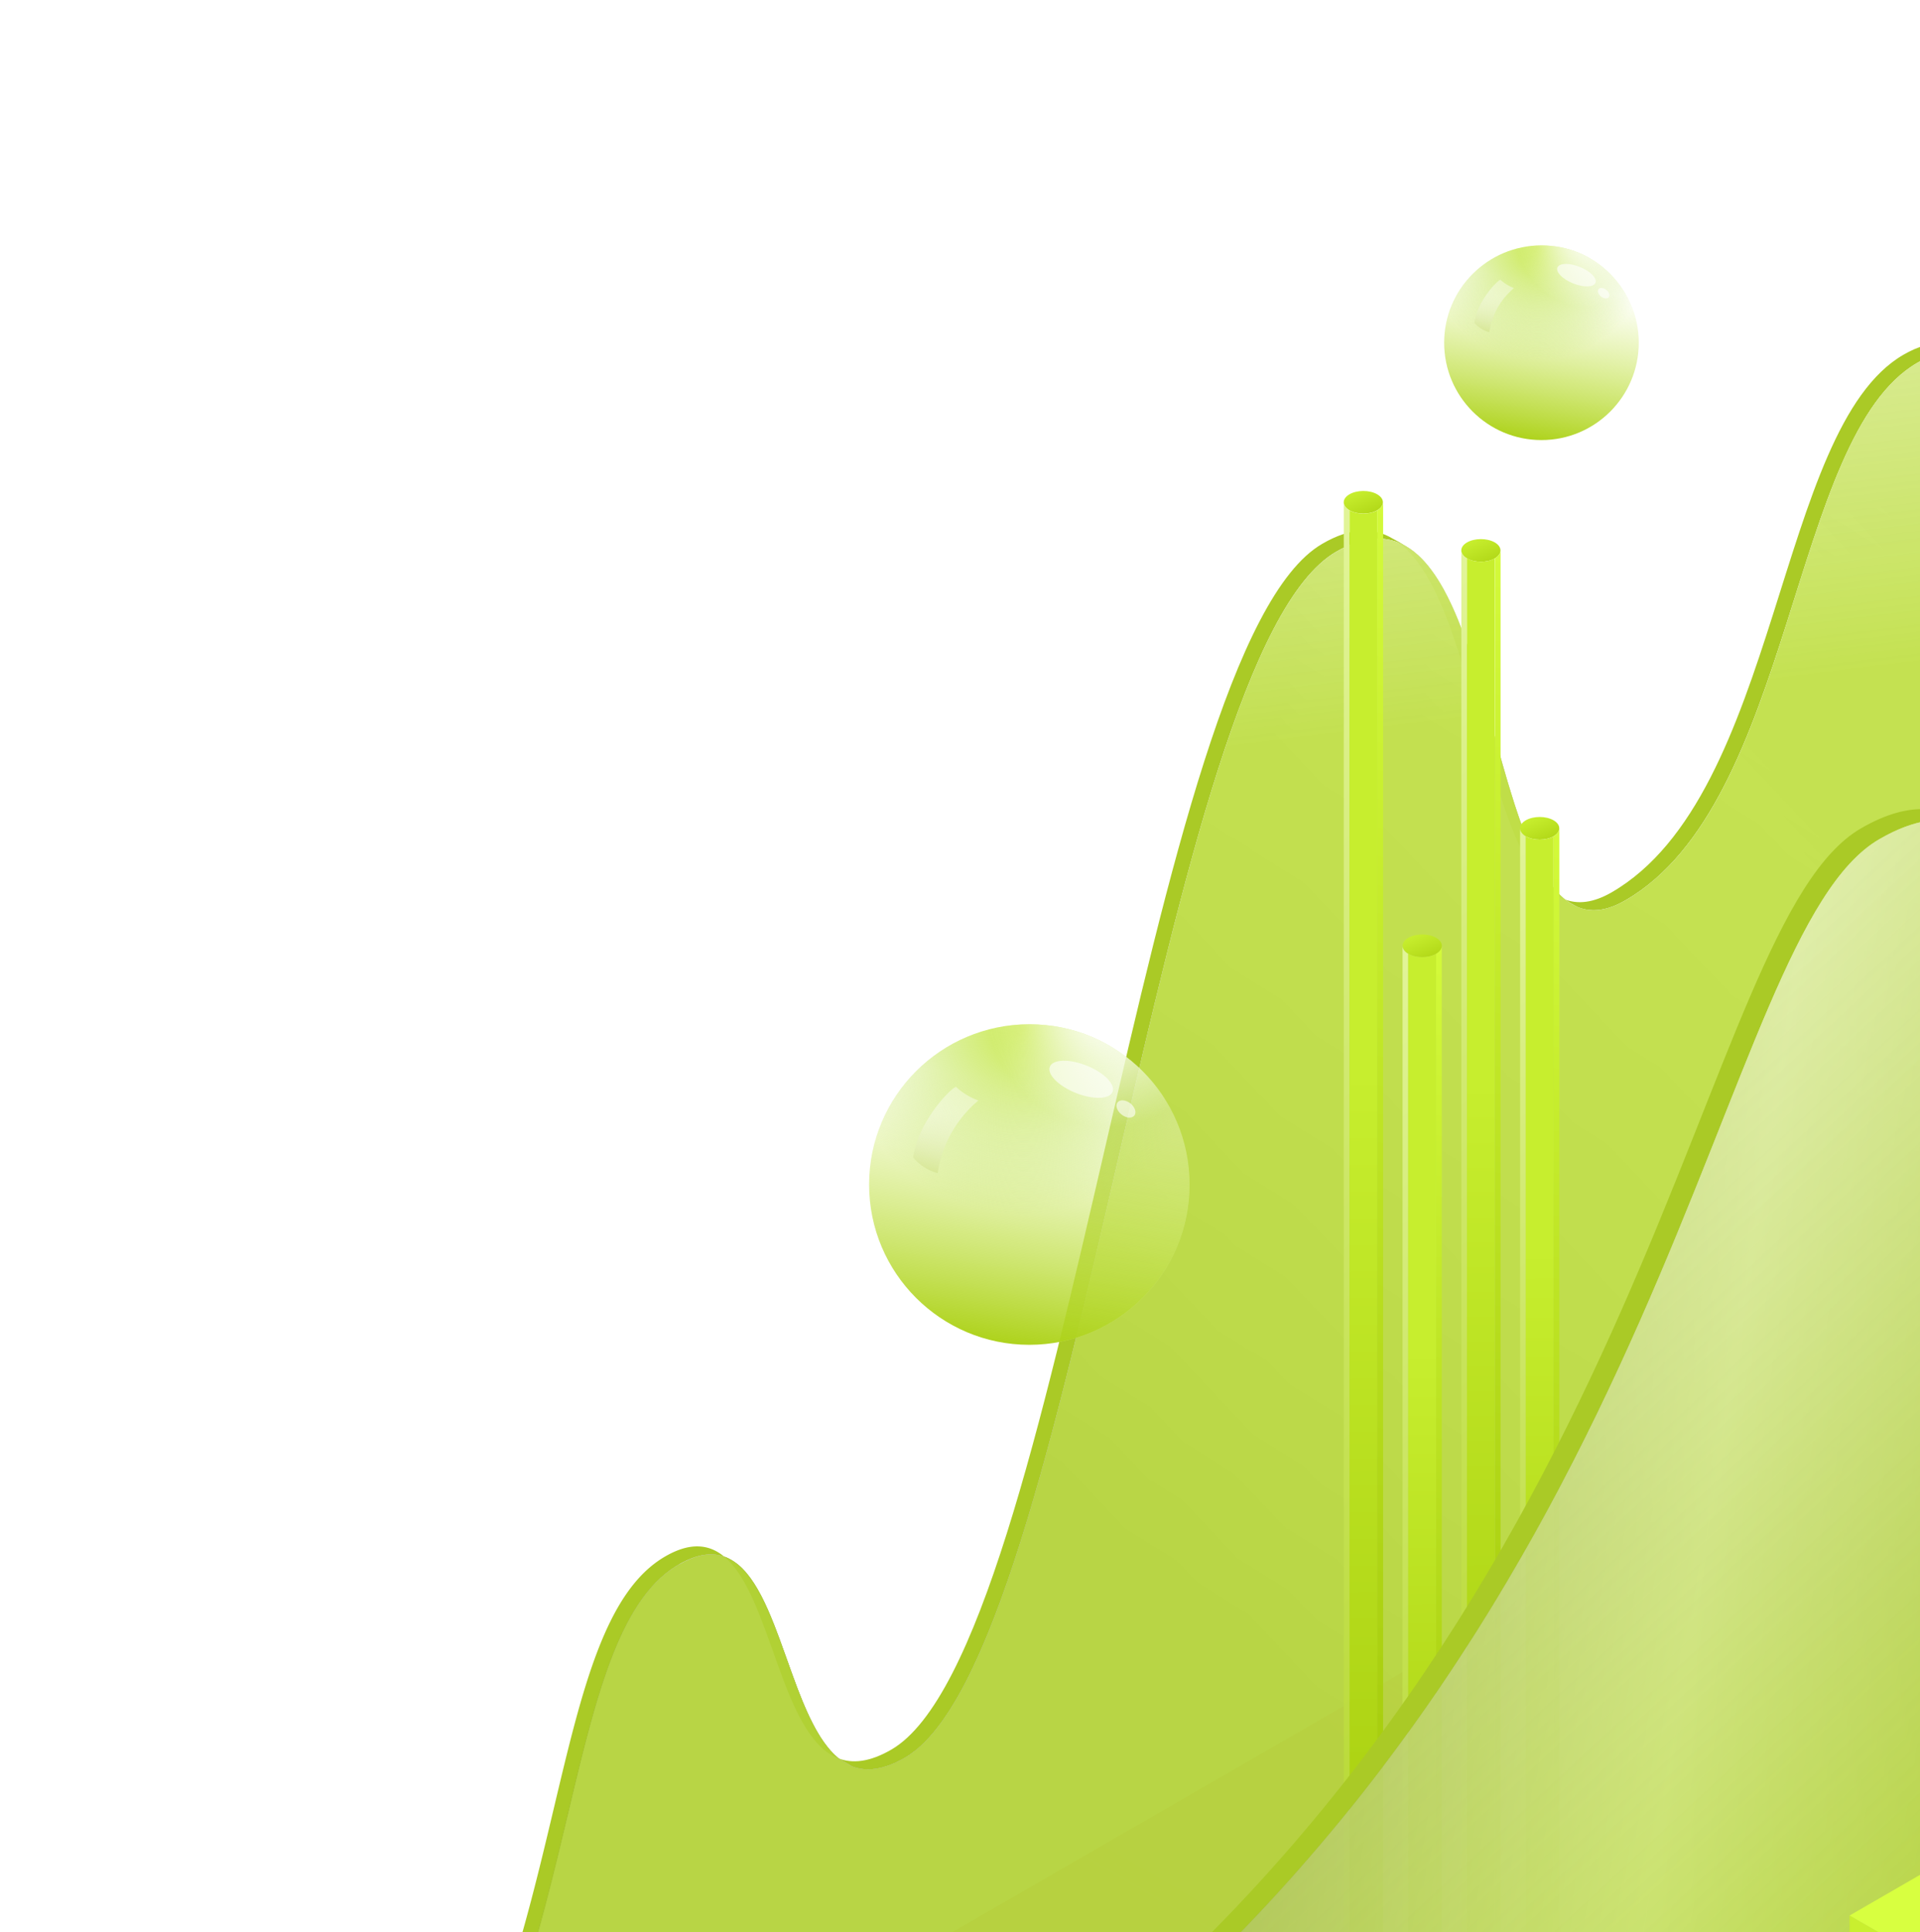 <svg width="162" height="163" viewBox="0 0 162 163" fill="none" xmlns="http://www.w3.org/2000/svg"><rect width="90.15" height="196.09" transform="matrix(.866 .5 -.866 .5 169.82 111.34)" fill="#F2D3C5"/><rect width="90.15" height="196.09" transform="matrix(.866 .5 -.866 .5 169.82 111.34)" fill="url(#a)"/><rect width="90.15" height="196.09" transform="matrix(.866 .5 -.866 .5 169.82 111.34)" fill="url(#b)"/><rect width="196.09" height="22.99" transform="matrix(.866 -.5 0 1 78.08 254.46)" fill="#A58EA1"/><rect width="196.09" height="22.99" transform="matrix(.866 -.5 0 1 78.08 254.46)" fill="url(#c)"/><path fill-rule="evenodd" clip-rule="evenodd" d="M167.86 30.45c-1.64-1.04-3.58-1.3-6.08.15-10.78 6.22-10.38 37.12-24.64 45.35-1.55.9-2.86 1.03-4 .58l-1.16-.68c1.13.45 2.44.32 3.99-.57 14.26-8.24 13.85-39.13 24.64-45.36 2.5-1.44 4.44-1.18 6.08-.15l1.17.68Z" fill="#AACA26"/><path fill-rule="evenodd" clip-rule="evenodd" d="M133.15 76.53c-6.8-2.69-7.28-26.16-14.48-30.43l-1.17-.68c7.2 4.27 7.67 27.75 14.48 30.43l1.17.68Z" fill="#AACA26"/><path fill-rule="evenodd" clip-rule="evenodd" d="M118.67 46.1c-1.6-.95-3.53-.95-5.93.44-15.03 8.68-21.72 93.27-36.38 101.73-1.82 1.05-3.28 1.2-4.49.72l-1.17-.68c1.2.48 2.67.34 4.5-.72 14.65-8.46 21.34-93.05 36.37-101.72 2.4-1.4 4.33-1.4 5.93-.44l1.17.67Z" fill="#AACA26"/><path fill-rule="evenodd" clip-rule="evenodd" d="M71.87 148.99c-4.82-1.91-5.61-13.76-9.63-17.04l-1.17-.67c4.02 3.27 4.8 15.12 9.63 17.03l1.17.68Z" fill="#AACA26"/><path fill-rule="evenodd" clip-rule="evenodd" d="M62.24 131.96c-1.26-1.03-2.83-1.21-4.94 0-10.07 5.82-7.84 32.9-21.25 53.02a11.17 11.17 0 0 0-1.97 6.16v31.35l-1.17-.68v-31.35c0-2.2.75-4.32 1.97-6.15 13.4-20.13 11.18-47.2 21.25-53.02 2.11-1.22 3.68-1.03 4.94-.01l1.17.68Z" fill="#AACA26"/><path d="M57.3 131.96c-10.07 5.82-7.84 32.55-21.27 52.64-1.16 1.75-1.95 3.78-1.95 5.5v56.16l159.27-91.96V18.88s-1.75.34-3.7 2.14c-5.56 5.13-5.88 14.46-10.67 17.23-6.49 3.74-8.27-12.8-17.2-7.65-10.78 6.22-10.38 37.12-24.64 45.35-12.88 7.44-9.37-38.09-24.4-29.4-15.03 8.67-21.72 93.26-36.38 101.72-11.4 6.58-8.51-22.4-19.05-16.3Z" fill="url(#d)" fill-opacity=".52"/><path d="M57.3 131.96c-10.07 5.82-7.84 32.55-21.27 52.64-1.16 1.75-1.95 3.78-1.95 5.5v56.16l159.27-91.96V18.88s-1.75.34-3.7 2.14c-5.56 5.13-5.88 14.46-10.67 17.23-6.49 3.74-8.27-12.8-17.2-7.65-10.78 6.22-10.38 37.12-24.64 45.35-12.88 7.44-9.37-38.09-24.4-29.4-15.03 8.67-21.72 93.26-36.38 101.72-11.4 6.58-8.51-22.4-19.05-16.3Z" fill="url(#e)" fill-opacity=".74"/><path d="M57.3 131.96c-10.07 5.82-7.84 32.55-21.27 52.64-1.16 1.75-1.95 3.78-1.95 5.5v56.16l159.27-91.96V18.88s-1.75.34-3.7 2.14c-5.56 5.13-5.88 14.46-10.67 17.23-6.49 3.74-8.27-12.8-17.2-7.65-10.78 6.22-10.38 37.12-24.64 45.35-12.88 7.44-9.37-38.09-24.4-29.4-15.03 8.67-21.72 93.26-36.38 101.72-11.4 6.58-8.51-22.4-19.05-16.3Z" fill="url(#f)" fill-opacity=".84"/><g filter="url(#g)"><circle cx="88.35" cy="101.42" r="13.52" fill="#fff" fill-opacity=".32"/><circle cx="88.35" cy="101.42" r="13.52" fill="url(#h)"/><circle cx="88.35" cy="101.42" r="13.52" fill="url(#i)"/><circle cx="88.35" cy="101.42" r="13.52" fill="url(#j)"/></g><ellipse cx="2.85" cy="1.24" rx="2.85" ry="1.24" transform="matrix(.928 .373 -.377 .926 89.05 88.83)" fill="#fff" fill-opacity=".6"/><ellipse cx=".9" cy=".6" rx=".9" ry=".6" transform="matrix(.785 .619 -.623 .782 94.67 92.52)" fill="#fff" fill-opacity=".6"/><path d="M82.55 92.83c-.6-.2-1.49-.73-1.88-1.15-.52.14-3.26 3.06-3.62 5.96a4.14 4.14 0 0 0 2.07 1.32 9.88 9.88 0 0 1 3.42-6.12l.01-.01Z" fill="url(#k)"/><circle cx="1.35" cy="1.35" r="1.35" transform="matrix(.866 .5 -.866 .5 115.03 41.02)" fill="url(#l)"/><path d="M113.38 42.37c0 .27.18.5.48.68v136.13c-.3-.17-.48-.41-.48-.68V42.37Z" fill="url(#m)"/><path d="M113.86 43.05c.65.37 1.7.37 2.35 0v136.13a2.6 2.6 0 0 1-2.34 0V43.05Z" fill="url(#n)"/><path d="M116.7 42.37c0 .27-.2.5-.5.68v136.13c.3-.17.5-.41.5-.68V42.37Z" fill="url(#o)"/><circle cx="1.35" cy="1.35" r="1.35" transform="matrix(.866 .5 -.866 .5 120 78.43)" fill="url(#p)"/><path d="M118.34 79.79c0 .26.18.5.48.67v96.02c-.3-.18-.48-.41-.48-.68V79.79Z" fill="url(#q)"/><path d="M118.82 80.46c.65.38 1.7.38 2.35 0v96.02c-.65.37-1.7.37-2.35 0V80.46Z" fill="url(#r)"/><path d="M121.65 79.79c0 .26-.18.5-.48.67v96.02c.3-.18.48-.41.48-.68V79.79Z" fill="url(#s)"/><circle cx="1.35" cy="1.35" r="1.35" transform="matrix(.866 .5 -.866 .5 124.95 45.08)" fill="url(#t)"/><path d="M123.3 46.43c0 .26.18.5.48.67v126.67c-.3-.17-.48-.41-.48-.67V46.43Z" fill="url(#u)"/><path d="M123.78 47.1c.65.38 1.7.38 2.34 0v126.67c-.64.38-1.69.38-2.34 0V47.11Z" fill="url(#v)"/><path d="M126.61 46.43c0 .26-.19.5-.48.67v126.67c.3-.17.48-.41.48-.67V46.43Z" fill="url(#w)"/><circle cx="1.35" cy="1.35" r="1.35" transform="matrix(.866 .5 -.866 .5 129.91 68.52)" fill="url(#x)"/><path d="M128.26 69.87c0 .26.18.5.48.68v100.07c-.3-.18-.48-.42-.48-.68V69.87Z" fill="url(#y)"/><path d="M128.74 70.55c.65.37 1.7.37 2.34 0v100.07c-.64.37-1.7.37-2.34 0V70.55Z" fill="url(#z)"/><path d="M131.57 69.87c0 .26-.19.5-.49.68v100.07c.3-.18.49-.42.49-.68V69.87Z" fill="url(#A)"/><path fill-rule="evenodd" clip-rule="evenodd" d="M168.16 70.57c-2.48-1.55-5.28-2.27-9.57.2-14.05 8.11-16.79 64.91-69.1 105.87-11.97 9.37-29.4 18.16-37.09 21.84-2.09 1-3.9 3.94-3.9 6.36v27.04l-1.56-.9v-27.04c0-2.42 1.81-5.36 3.9-6.36 7.7-3.68 25.12-12.47 37.1-21.84 52.3-40.96 55.03-97.76 69.09-105.87 4.28-2.48 7.08-1.75 9.57-.2l1.56.9Z" fill="#AACA26"/><path d="M89.5 176.64c-12.28 9.61-30.3 18.6-37.67 22.12-1.78.84-3.33 3.35-3.33 5.41v27.71l159.28-91.96V30.88c-5.08 2.93-8.43 34.39-22.65 42.6-14.2 8.2-14.63-9.58-26.54-2.7-14.06 8.1-16.79 64.9-69.1 105.86Z" fill="url(#B)" fill-opacity=".52"/><path d="M89.5 176.64c-12.28 9.61-30.3 18.6-37.67 22.12-1.78.84-3.33 3.35-3.33 5.41v27.71l159.28-91.96V30.88c-5.08 2.93-8.43 34.39-22.65 42.6-14.2 8.2-14.63-9.58-26.54-2.7-14.06 8.1-16.79 64.9-69.1 105.86Z" fill="url(#C)" fill-opacity=".74"/><path d="M89.5 176.64c-12.28 9.61-30.3 18.6-37.67 22.12-1.78.84-3.33 3.35-3.33 5.41v27.71l159.28-91.96V30.88c-5.08 2.93-8.43 34.39-22.65 42.6-14.2 8.2-14.63-9.58-26.54-2.7-14.06 8.1-16.79 64.9-69.1 105.86Z" fill="url(#D)" fill-opacity=".84"/><rect width="13.18" height="8.08" transform="matrix(.866 .5 0 1 156.06 161.58)" fill="#C9EF2F"/><rect width="13.18" height="8.98" transform="matrix(.866 .5 -.866 .5 163.84 157.09)" fill="#D8FF40"/><g filter="url(#E)"><circle cx="131.27" cy="29.52" r="8.21" fill="#fff" fill-opacity=".32"/><circle cx="131.27" cy="29.52" r="8.21" fill="url(#F)"/><circle cx="131.27" cy="29.52" r="8.21" fill="url(#G)"/><circle cx="131.27" cy="29.52" r="8.21" fill="url(#H)"/></g><ellipse cx="1.73" cy=".75" rx="1.73" ry=".75" transform="matrix(.928 .373 -.377 .926 131.69 21.87)" fill="#fff" fill-opacity=".6"/><ellipse cx=".55" cy=".36" rx=".55" ry=".36" transform="matrix(.785 .619 -.623 .782 135.1 24.11)" fill="#fff" fill-opacity=".6"/><path d="M127.74 24.3a3.5 3.5 0 0 1-1.14-.7c-.31.09-1.98 1.86-2.2 3.62.1.2.74.69 1.26.8.39-2.16 1.4-3.1 2.07-3.72h.01Z" fill="url(#I)"/><defs><linearGradient id="a" x1="45.08" y1="0" x2="45.08" y2="196.09" gradientUnits="userSpaceOnUse"><stop offset=".09" stop-color="#FFE175" stop-opacity="0"/><stop offset="1" stop-color="#FE7145"/></linearGradient><linearGradient id="b" x1="45.08" y1="0" x2="45.08" y2="196.09" gradientUnits="userSpaceOnUse"><stop stop-color="#F2ABD3"/><stop offset="1" stop-color="#fff" stop-opacity="0"/></linearGradient><linearGradient id="c" x1="98.04" y1="-19.33" x2="98.04" y2="49.5" gradientUnits="userSpaceOnUse"><stop offset=".1" stop-color="#F2ABD3"/><stop offset=".79" stop-color="#fff" stop-opacity="0"/></linearGradient><linearGradient id="d" x1="143.55" y1="163.25" x2="244.88" y2="0" gradientUnits="userSpaceOnUse"><stop stop-color="#575757"/><stop offset=".92" stop-color="#fff" stop-opacity=".49"/></linearGradient><linearGradient id="e" x1="108.38" y1="175.6" x2="251.54" y2="40.08" gradientUnits="userSpaceOnUse"><stop offset=".11" stop-color="#fff" stop-opacity="0"/><stop offset=".52" stop-color="#fff"/><stop offset=".96" stop-color="#fff" stop-opacity="0"/></linearGradient><linearGradient id="f" x1="163.53" y1="55.92" x2="147.65" y2="-72.2" gradientUnits="userSpaceOnUse"><stop stop-color="#BBDE32"/><stop offset="1" stop-color="#fff" stop-opacity="0"/></linearGradient><linearGradient id="h" x1="108.39" y1="77.63" x2="101.93" y2="118.11" gradientUnits="userSpaceOnUse"><stop offset=".45" stop-color="#CAEA4E" stop-opacity=".02"/><stop offset="1" stop-color="#AAD012"/></linearGradient><linearGradient id="k" x1="81.34" y1="90.78" x2="78.51" y2="101.69" gradientUnits="userSpaceOnUse"><stop offset=".27" stop-color="#fff" stop-opacity=".38"/><stop offset="1" stop-color="#C0D85C"/></linearGradient><linearGradient id="l" x1="3.12" y1="6.73" x2="-.76" y2="6.1" gradientUnits="userSpaceOnUse"><stop stop-color="#A9CF0F"/><stop offset="1" stop-color="#C7EE2E"/></linearGradient><linearGradient id="m" x1="160.6" y1="157.42" x2="58.51" y2="47.7" gradientUnits="userSpaceOnUse"><stop stop-color="#A9CF0F"/><stop offset="1" stop-color="#F2FFC1"/></linearGradient><linearGradient id="n" x1="97.24" y1="160.35" x2="96.65" y2="90.53" gradientUnits="userSpaceOnUse"><stop stop-color="#A9CF0F"/><stop offset="1" stop-color="#C7EE2E"/></linearGradient><linearGradient id="o" x1="106.52" y1="143.34" x2="132.92" y2="36.56" gradientUnits="userSpaceOnUse"><stop stop-color="#A9CF0F"/><stop offset="1" stop-color="#D7FE3E"/></linearGradient><linearGradient id="p" x1="3.12" y1="6.73" x2="-.76" y2="6.1" gradientUnits="userSpaceOnUse"><stop stop-color="#A9CF0F"/><stop offset="1" stop-color="#C7EE2E"/></linearGradient><linearGradient id="q" x1="165.56" y1="161.09" x2="99.14" y2="60.1" gradientUnits="userSpaceOnUse"><stop stop-color="#A9CF0F"/><stop offset="1" stop-color="#F2FFC1"/></linearGradient><linearGradient id="r" x1="102.2" y1="163.27" x2="101.9" y2="113.98" gradientUnits="userSpaceOnUse"><stop stop-color="#A9CF0F"/><stop offset="1" stop-color="#C7EE2E"/></linearGradient><linearGradient id="s" x1="111.48" y1="151.14" x2="125.06" y2="73.44" gradientUnits="userSpaceOnUse"><stop stop-color="#A9CF0F"/><stop offset="1" stop-color="#D7FE3E"/></linearGradient><linearGradient id="t" x1="3.12" y1="6.73" x2="-.76" y2="6.1" gradientUnits="userSpaceOnUse"><stop stop-color="#A9CF0F"/><stop offset="1" stop-color="#C7EE2E"/></linearGradient><linearGradient id="u" x1="170.52" y1="153.51" x2="76.22" y2="44.64" gradientUnits="userSpaceOnUse"><stop stop-color="#A9CF0F"/><stop offset="1" stop-color="#F2FFC1"/></linearGradient><linearGradient id="v" x1="107.16" y1="156.27" x2="106.65" y2="91.3" gradientUnits="userSpaceOnUse"><stop stop-color="#A9CF0F"/><stop offset="1" stop-color="#C7EE2E"/></linearGradient><linearGradient id="w" x1="116.44" y1="140.41" x2="139.49" y2="40.25" gradientUnits="userSpaceOnUse"><stop stop-color="#A9CF0F"/><stop offset="1" stop-color="#D7FE3E"/></linearGradient><linearGradient id="x" x1="3.12" y1="6.73" x2="-.76" y2="6.1" gradientUnits="userSpaceOnUse"><stop stop-color="#A9CF0F"/><stop offset="1" stop-color="#C7EE2E"/></linearGradient><linearGradient id="y" x1="175.48" y1="154.59" x2="105.19" y2="52.01" gradientUnits="userSpaceOnUse"><stop stop-color="#A9CF0F"/><stop offset="1" stop-color="#F2FFC1"/></linearGradient><linearGradient id="z" x1="112.11" y1="156.84" x2="111.8" y2="105.48" gradientUnits="userSpaceOnUse"><stop stop-color="#A9CF0F"/><stop offset="1" stop-color="#C7EE2E"/></linearGradient><linearGradient id="A" x1="121.39" y1="144.22" x2="136.1" y2="63.46" gradientUnits="userSpaceOnUse"><stop stop-color="#A9CF0F"/><stop offset="1" stop-color="#D7FE3E"/></linearGradient><linearGradient id="B" x1="157.97" y1="154.68" x2="198.11" y2="5.67" gradientUnits="userSpaceOnUse"><stop offset=".13" stop-color="#575757"/><stop offset=".92" stop-color="#fff" stop-opacity=".49"/></linearGradient><linearGradient id="C" x1="90.1" y1="185.88" x2="174.3" y2="199.33" gradientUnits="userSpaceOnUse"><stop offset=".11" stop-color="#fff" stop-opacity="0"/><stop offset=".52" stop-color="#fff"/><stop offset=".96" stop-color="#fff" stop-opacity="0"/></linearGradient><linearGradient id="D" x1="137.72" y1="201.42" x2="-12.48" y2="39.49" gradientUnits="userSpaceOnUse"><stop stop-color="#BBDE32"/><stop offset="1" stop-color="#fff" stop-opacity="0"/></linearGradient><linearGradient id="F" x1="143.43" y1="15.06" x2="139.51" y2="39.65" gradientUnits="userSpaceOnUse"><stop offset=".45" stop-color="#CAEA4E" stop-opacity=".02"/><stop offset="1" stop-color="#AAD012"/></linearGradient><linearGradient id="I" x1="127.01" y1="23.05" x2="125.29" y2="29.68" gradientUnits="userSpaceOnUse"><stop offset=".27" stop-color="#fff" stop-opacity=".38"/><stop offset="1" stop-color="#C0D85C"/></linearGradient><radialGradient id="i" cx="0" cy="0" r="1" gradientUnits="userSpaceOnUse" gradientTransform="rotate(107.93 11.85 76.05) scale(22.117)"><stop stop-color="#CAEA4E"/><stop offset=".71" stop-color="#BEE165" stop-opacity="0"/></radialGradient><radialGradient id="j" cx="0" cy="0" r="1" gradientUnits="userSpaceOnUse" gradientTransform="rotate(111.8 18.19 75.34) scale(12.638)"><stop stop-color="#fff"/><stop offset=".8" stop-color="#fff" stop-opacity="0"/></radialGradient><radialGradient id="G" cx="0" cy="0" r="1" gradientUnits="userSpaceOnUse" gradientTransform="rotate(107.93 57.67 58.37) scale(13.434)"><stop stop-color="#CAEA4E"/><stop offset=".71" stop-color="#BEE165" stop-opacity="0"/></radialGradient><radialGradient id="H" cx="0" cy="0" r="1" gradientUnits="userSpaceOnUse" gradientTransform="rotate(111.8 60.71 55.99) scale(7.676)"><stop stop-color="#fff"/><stop offset=".8" stop-color="#fff" stop-opacity="0"/></radialGradient><filter id="g" x="72.83" y="86.9" width="30.05" height="29.05" filterUnits="userSpaceOnUse" color-interpolation-filters="sRGB"><feFlood flood-opacity="0" result="BackgroundImageFix"/><feGaussianBlur in="BackgroundImageFix" stdDeviation=".5"/><feComposite in2="SourceAlpha" operator="in" result="effect1_backgroundBlur_4600_6704"/><feBlend in="SourceGraphic" in2="effect1_backgroundBlur_4600_6704" result="shape"/><feColorMatrix in="SourceAlpha" values="0 0 0 0 0 0 0 0 0 0 0 0 0 0 0 0 0 0 127 0" result="hardAlpha"/><feOffset dy="-1"/><feGaussianBlur stdDeviation="2"/><feComposite in2="hardAlpha" operator="arithmetic" k2="-1" k3="1"/><feColorMatrix values="0 0 0 0 0 0 0 0 0 0 0 0 0 0 0 0 0 0 0.25 0"/><feBlend in2="shape" result="effect2_innerShadow_4600_6704"/><feColorMatrix in="SourceAlpha" values="0 0 0 0 0 0 0 0 0 0 0 0 0 0 0 0 0 0 127 0" result="hardAlpha"/><feOffset dx="-2"/><feGaussianBlur stdDeviation="2"/><feComposite in2="hardAlpha" operator="arithmetic" k2="-1" k3="1"/><feColorMatrix values="0 0 0 0 0.893 0 0 0 0 1 0 0 0 0 0.454 0 0 0 1 0"/><feBlend in2="effect2_innerShadow_4600_6704" result="effect3_innerShadow_4600_6704"/><feColorMatrix in="SourceAlpha" values="0 0 0 0 0 0 0 0 0 0 0 0 0 0 0 0 0 0 127 0" result="hardAlpha"/><feOffset dx=".5" dy="-.5"/><feComposite in2="hardAlpha" operator="arithmetic" k2="-1" k3="1"/><feColorMatrix values="0 0 0 0 0.923 0 0 0 0 1 0 0 0 0 0.604 0 0 0 0.49 0"/><feBlend in2="effect3_innerShadow_4600_6704" result="effect4_innerShadow_4600_6704"/></filter><filter id="E" x="121.84" y="20.3" width="18.64" height="18.43" filterUnits="userSpaceOnUse" color-interpolation-filters="sRGB"><feFlood flood-opacity="0" result="BackgroundImageFix"/><feGaussianBlur in="BackgroundImageFix" stdDeviation=".5"/><feComposite in2="SourceAlpha" operator="in" result="effect1_backgroundBlur_4600_6704"/><feBlend in="SourceGraphic" in2="effect1_backgroundBlur_4600_6704" result="shape"/><feColorMatrix in="SourceAlpha" values="0 0 0 0 0 0 0 0 0 0 0 0 0 0 0 0 0 0 127 0" result="hardAlpha"/><feOffset dy="-.61"/><feGaussianBlur stdDeviation="1.21"/><feComposite in2="hardAlpha" operator="arithmetic" k2="-1" k3="1"/><feColorMatrix values="0 0 0 0 0 0 0 0 0 0 0 0 0 0 0 0 0 0 0.25 0"/><feBlend in2="shape" result="effect2_innerShadow_4600_6704"/><feColorMatrix in="SourceAlpha" values="0 0 0 0 0 0 0 0 0 0 0 0 0 0 0 0 0 0 127 0" result="hardAlpha"/><feOffset dx="-1.21"/><feGaussianBlur stdDeviation="1.21"/><feComposite in2="hardAlpha" operator="arithmetic" k2="-1" k3="1"/><feColorMatrix values="0 0 0 0 0.893 0 0 0 0 1 0 0 0 0 0.454 0 0 0 1 0"/><feBlend in2="effect2_innerShadow_4600_6704" result="effect3_innerShadow_4600_6704"/></filter></defs></svg>